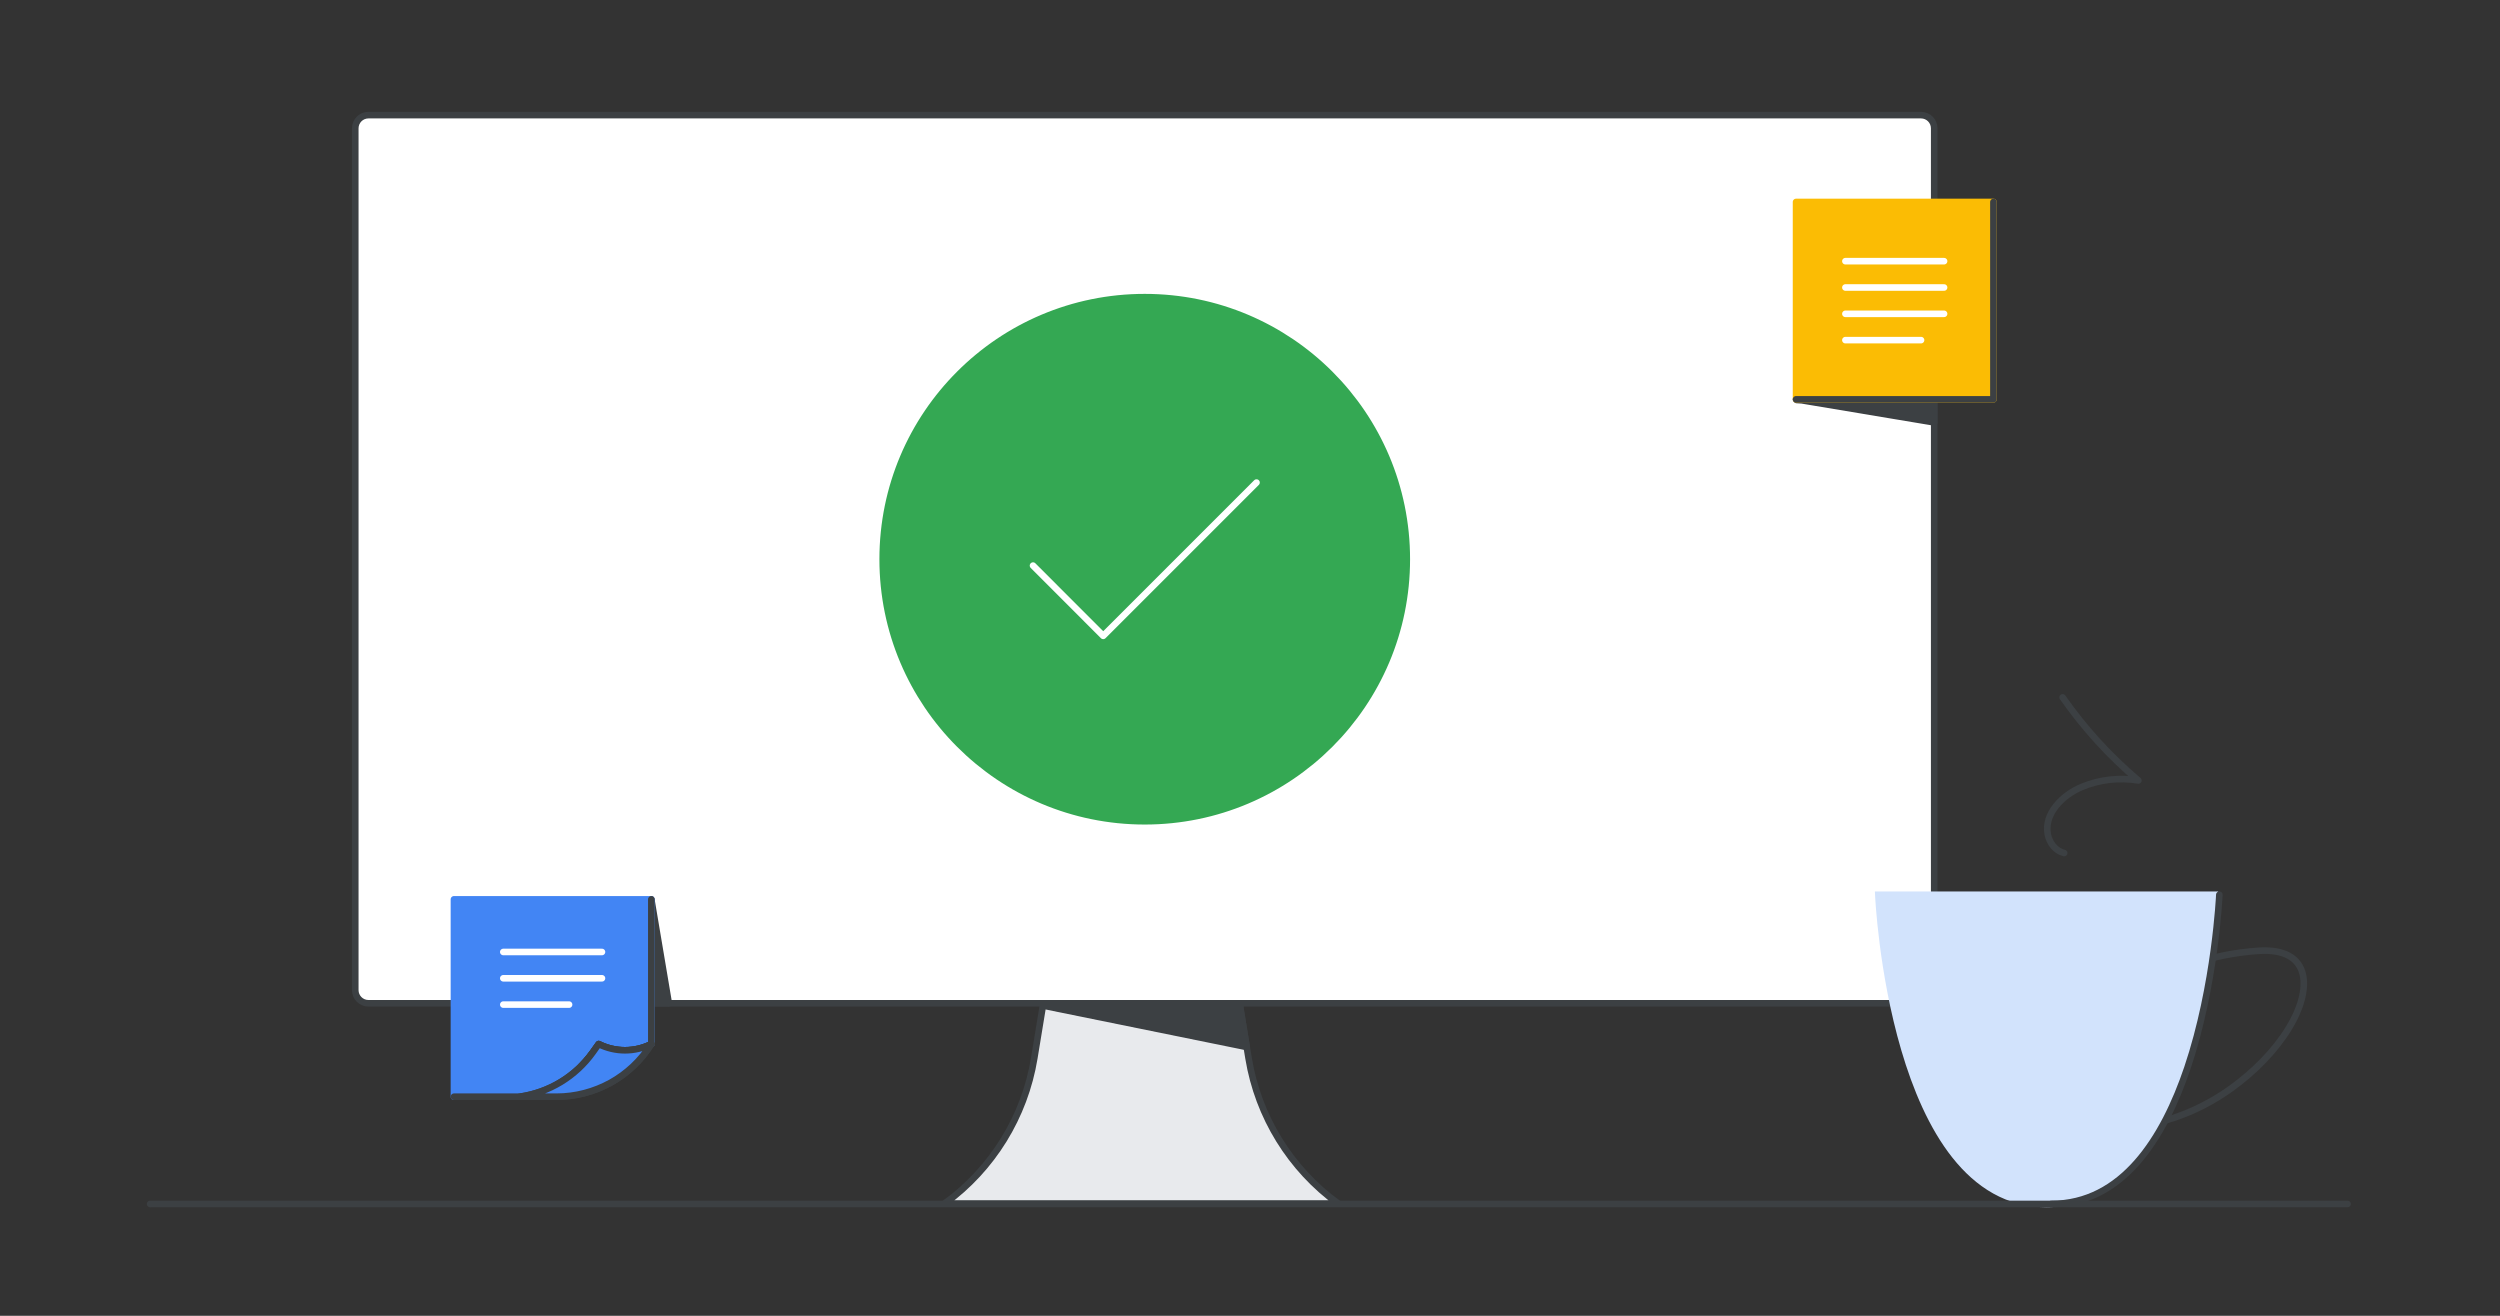 <svg width="380" height="200" viewBox="0 0 380 200" fill="none" xmlns="http://www.w3.org/2000/svg">
<rect x="0" y="0" width="380" height="200" fill="#333333" stroke="none"/>
<path d="M292 152.5H56C54.9 152.5 54 151.6 54 150.5V19.5C54 18.4 54.9 17.5 56 17.5H292C293.1 17.5 294 18.4 294 19.5V150.5C294 151.6 293.11 152.5 292 152.5Z" fill="white" stroke="#3C4043" stroke-miterlimit="10"/>
<path d="M203.41 182.95H143.58C150.85 177.66 155.75 169.72 157.21 160.85L158.58 152.5H188.41L189.78 160.85C191.24 169.72 196.14 177.66 203.41 182.95Z" fill="#E8EAED" stroke="#3C4043" stroke-miterlimit="10"/>
<path d="M189.5 159.15L158.53 152.85L158.59 152.5H188.41L189.49 159.08L189.5 159.15Z" fill="#3C4043" stroke="#3C4043" stroke-miterlimit="10" stroke-linecap="round" stroke-linejoin="round"/>
<path d="M323.667 151.713C329.101 147.298 336.296 145.004 343.226 144.526C351.596 143.948 351.403 150.602 347.906 156.274C345.704 159.853 342.574 162.946 339.187 165.397C333.736 169.353 327.027 171.638 320.262 171.473" stroke="#3C4043" stroke-miterlimit="10" stroke-linecap="round" stroke-linejoin="round"/>
<path d="M327.421 172.097C335.663 158.211 336.636 136 336.636 136H285.506C285.506 136 287.571 183 311.066 183C318.418 183 323.667 178.411 327.421 172.097Z" fill="#D2E3FC" stroke="#D2E3FC" stroke-miterlimit="10"/>
<path d="M337.34 136C337.34 136 336.734 149.712 332.485 162.322C328.86 173.06 322.591 183 311.78 183" stroke="#3C4043" stroke-miterlimit="10" stroke-linecap="round" stroke-linejoin="round"/>
<path d="M313.752 129.66C312.452 129.36 311.512 128.13 311.262 126.82C310.662 123.69 313.462 120.87 316.402 119.63C319.112 118.49 322.142 118.14 325.032 118.63C320.672 114.94 316.792 110.69 313.522 106" stroke="#3C4043" stroke-miterlimit="10" stroke-linecap="round" stroke-linejoin="round"/>
<path d="M174 124.83C195.997 124.83 213.83 106.997 213.83 85C213.83 63.002 195.997 45.17 174 45.17C152.002 45.17 134.17 63.002 134.17 85C134.17 106.997 152.002 124.83 174 124.83Z" fill="#34A853" stroke="#34A853" stroke-miterlimit="10" stroke-linecap="round" stroke-linejoin="round"/>
<path d="M157.02 85.97L167.69 96.65L190.99 73.35" stroke="white" stroke-miterlimit="10" stroke-linecap="round" stroke-linejoin="round"/>
<path d="M273.1 60.8C279.05 61.19 285.04 61.26 291 61.18C292 61.17 293 61.15 294 61.12V64.21L273 60.7" fill="#3C4043"/>
<path d="M273.1 60.8C279.05 61.19 285.04 61.26 291 61.18C292 61.17 293 61.15 294 61.12V64.21L273 60.7" stroke="#3C4043" stroke-miterlimit="10" stroke-linecap="round" stroke-linejoin="round"/>
<path d="M303 30.7H273V60.7H303V30.7Z" fill="#FBBC04" stroke="#FBBC04" stroke-miterlimit="10" stroke-linecap="round" stroke-linejoin="round"/>
<path d="M303 30.7V60.7H273" stroke="#3C4043" stroke-miterlimit="10" stroke-linecap="round" stroke-linejoin="round"/>
<path d="M280.5 39.7H295.5" stroke="white" stroke-miterlimit="10" stroke-linecap="round" stroke-linejoin="round"/>
<path d="M280.5 43.7H295.5" stroke="white" stroke-miterlimit="10" stroke-linecap="round" stroke-linejoin="round"/>
<path d="M280.5 47.7H295.5" stroke="white" stroke-miterlimit="10" stroke-linecap="round" stroke-linejoin="round"/>
<path d="M280.5 51.7H292" stroke="white" stroke-miterlimit="10" stroke-linecap="round" stroke-linejoin="round"/>
<path d="M99 152.5H101.66L99 136.7V152.5Z" fill="#3C4043" stroke="#3C4043" stroke-miterlimit="10" stroke-linecap="round" stroke-linejoin="round"/>
<path d="M99 136.7V158.7C96.48 159.96 93.52 159.96 91 158.7L90.11 159.95C88.8 161.78 87.14 163.31 85.25 164.46C83.36 165.61 81.24 166.38 79 166.7H69V136.7H99Z" fill="#4285F4" stroke="#4285F4" stroke-miterlimit="10" stroke-linecap="round" stroke-linejoin="round"/>
<path d="M99 158.7C97.44 161.19 95.3 163.19 92.82 164.57C90.33 165.94 87.5 166.7 84.57 166.7H79C81.24 166.38 83.36 165.61 85.25 164.46C87.14 163.31 88.8 161.78 90.11 159.95L91 158.7C93.52 159.96 96.48 159.96 99 158.7Z" fill="#FBBC04" stroke="#3C4043" stroke-miterlimit="10" stroke-linecap="round" stroke-linejoin="round"/>
<path d="M99 158.7C96.48 159.96 93.52 159.96 91 158.7L90.11 159.95C88.8 161.78 87.14 163.31 85.25 164.46C83.36 165.61 81.24 166.38 79 166.7H69" fill="#4285F4"/>
<path d="M99 158.7C96.48 159.96 93.52 159.96 91 158.7L90.11 159.95C88.8 161.78 87.14 163.31 85.25 164.46C83.36 165.61 81.24 166.38 79 166.7H69" stroke="#3C4043" stroke-miterlimit="10" stroke-linecap="round" stroke-linejoin="round"/>
<path d="M99 158.7C97.44 161.19 95.3 163.19 92.82 164.57C90.33 165.94 87.5 166.7 84.57 166.7H79C81.24 166.38 83.36 165.61 85.25 164.46C87.14 163.31 88.8 161.78 90.11 159.95L91 158.7C93.52 159.96 96.48 159.96 99 158.7Z" fill="#4285F4" stroke="#3C4043" stroke-miterlimit="10" stroke-linecap="round" stroke-linejoin="round"/>
<path d="M76.5 144.7H91.5" stroke="white" stroke-miterlimit="10" stroke-linecap="round" stroke-linejoin="round"/>
<path d="M76.5 148.7H91.5" stroke="white" stroke-miterlimit="10" stroke-linecap="round" stroke-linejoin="round"/>
<path d="M76.5 152.7H86.5" stroke="white" stroke-miterlimit="10" stroke-linecap="round" stroke-linejoin="round"/>
<path d="M99 158.7V136.7" stroke="#3C4043" stroke-miterlimit="10" stroke-linecap="round" stroke-linejoin="round"/>
<path d="M22.82 183H356.82" stroke="#3C4043" stroke-miterlimit="10" stroke-linecap="round" stroke-linejoin="round"/>
</svg>
